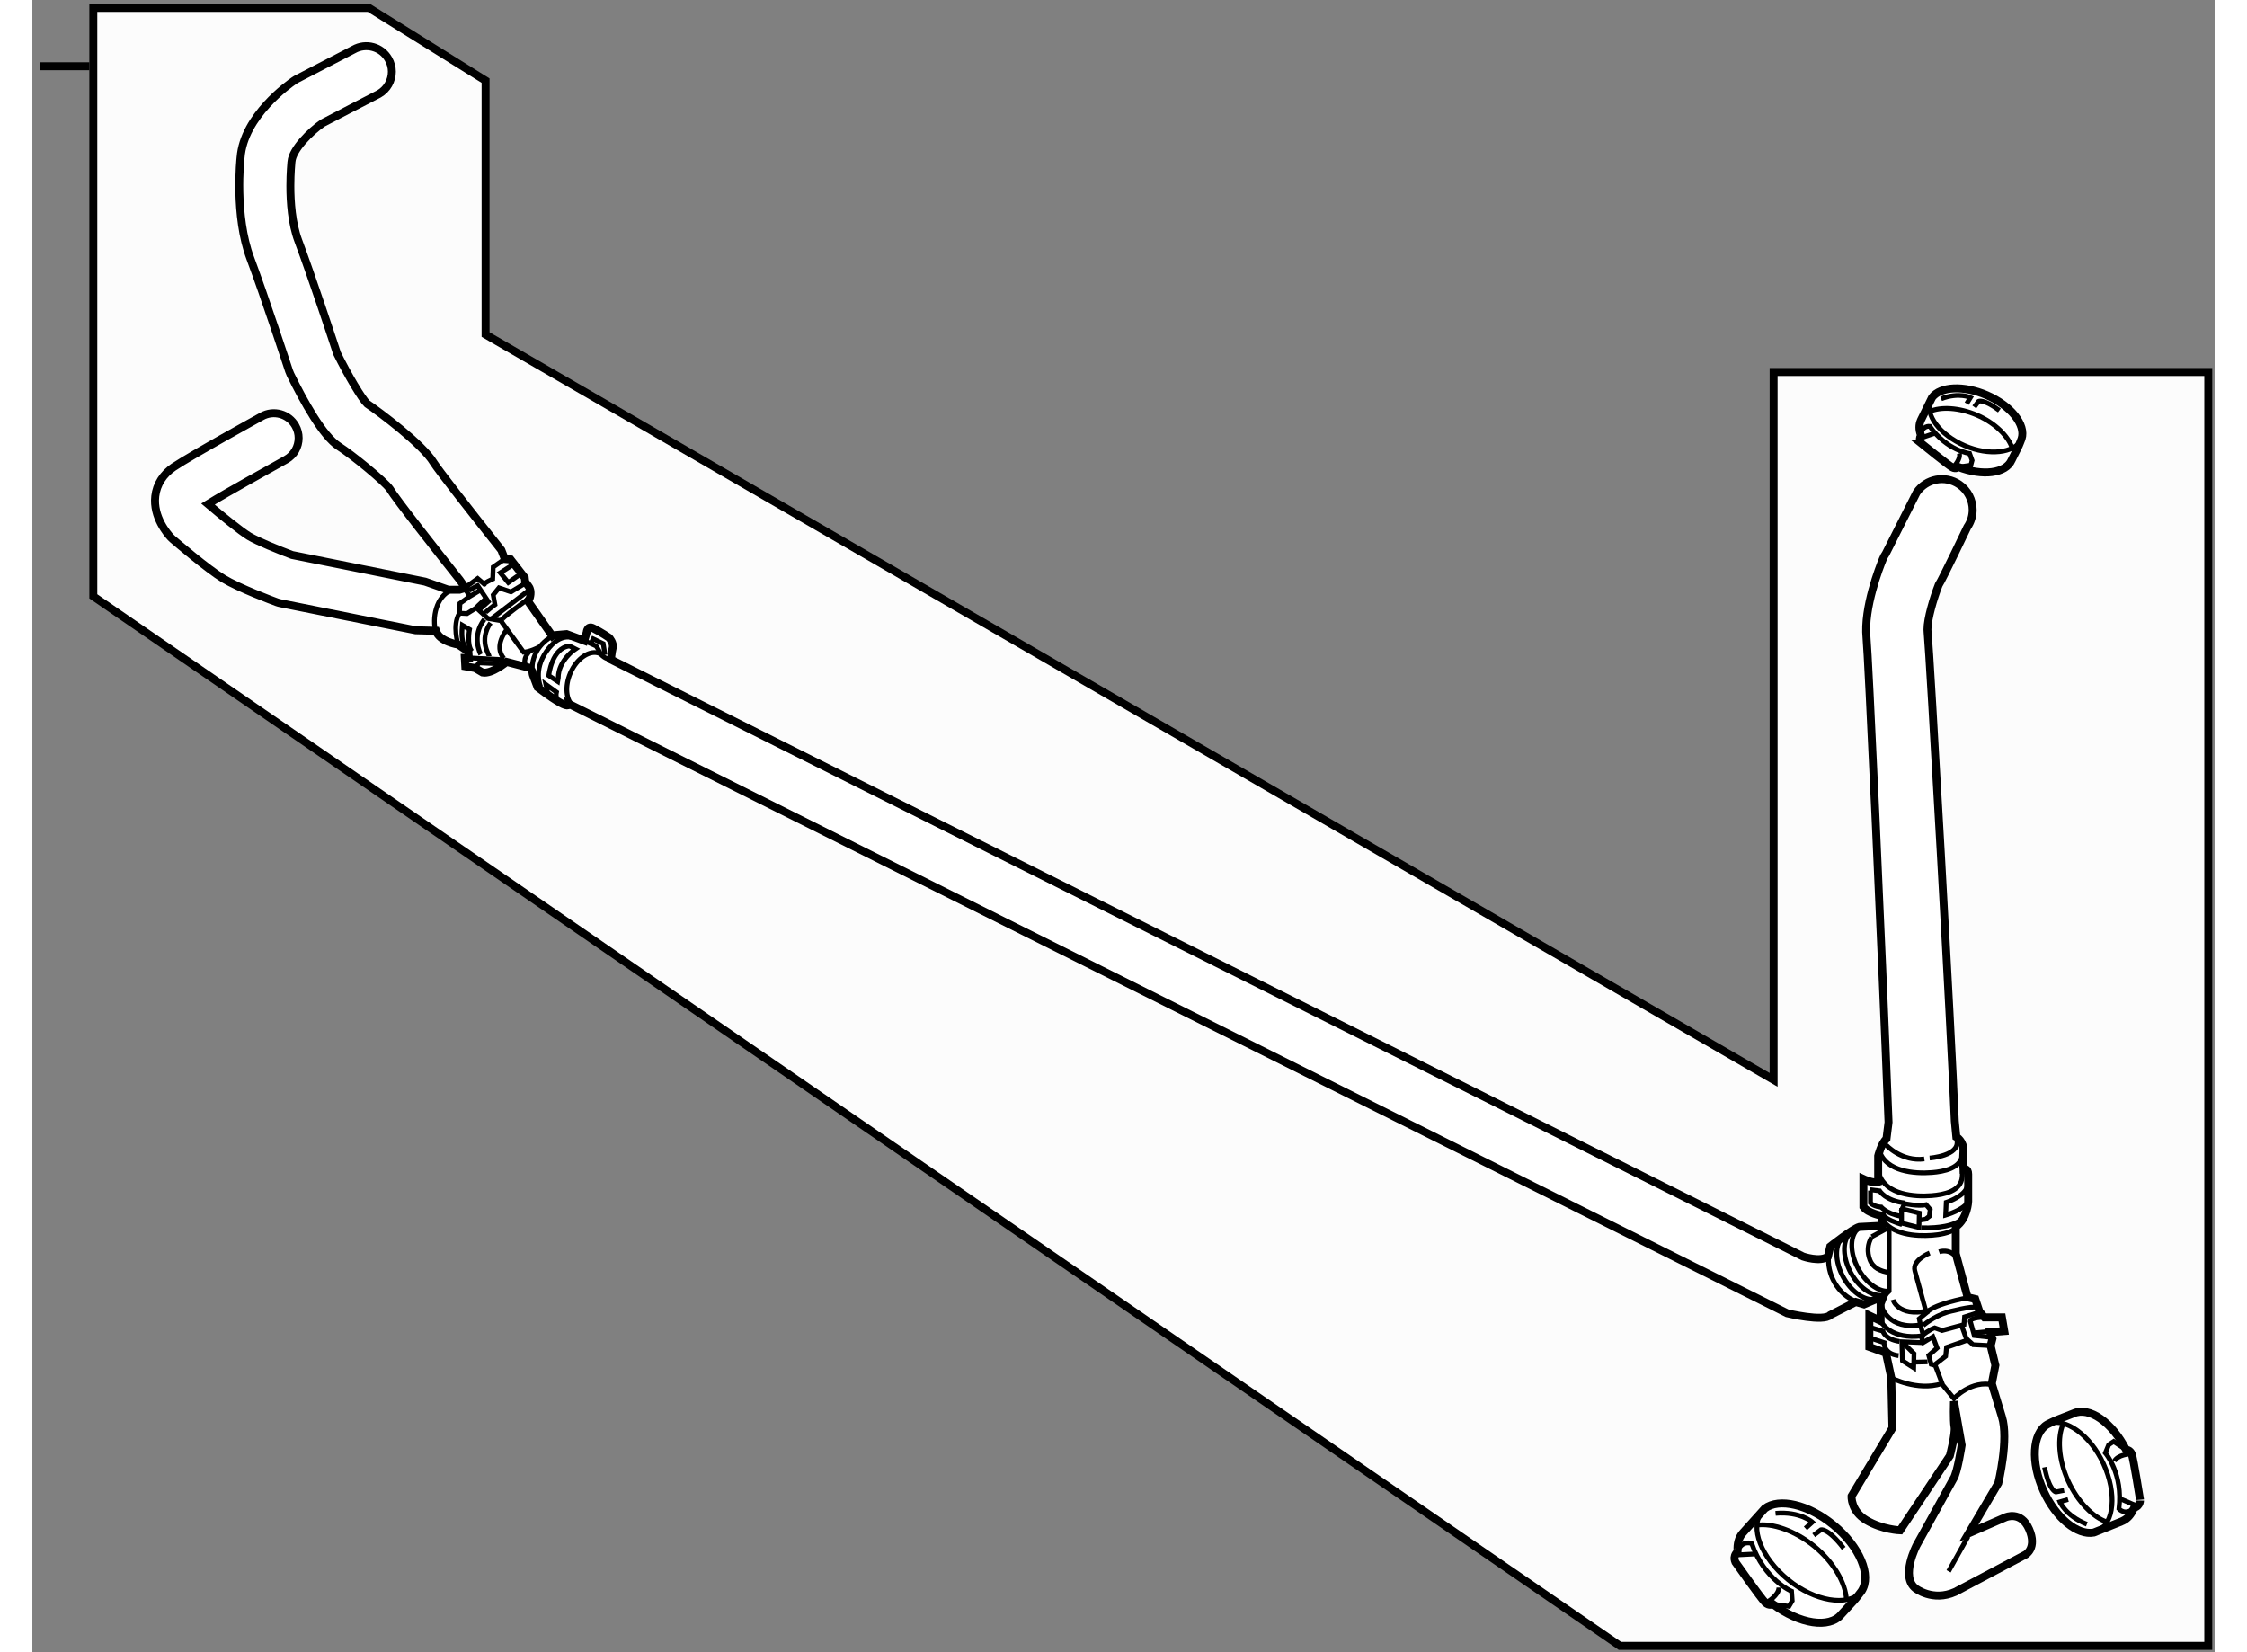 <?xml version="1.0" encoding="utf-8"?>
<!-- Generator: Adobe Illustrator 15.1.0, SVG Export Plug-In . SVG Version: 6.00 Build 0)  -->
<!DOCTYPE svg PUBLIC "-//W3C//DTD SVG 1.1//EN" "http://www.w3.org/Graphics/SVG/1.1/DTD/svg11.dtd">
<svg version="1.1" xmlns="http://www.w3.org/2000/svg" xmlns:xlink="http://www.w3.org/1999/xlink" x="0px" y="0px" width="244.8px"
	 height="180px" viewBox="91.5 72.833 137.234 103.901" enable-background="new 0 0 244.8 180" xml:space="preserve">
	
<rect x="91.5" y="72.833" width="137.234" height="103.901" fill="#808080" stroke="none"/>
	
<g><polygon fill="#FCFCFC" stroke="#000000" stroke-width="0.5" points="95.333,110.334 95.333,73.333 112.667,73.333 120,77.904 
			120,93.871 201,140.742 201,96.227 228.334,96.227 228.334,176.334 191.334,176.334 	"></polygon><line fill="none" stroke="#000000" stroke-width="0.5" x1="95.084" y1="77" x2="92" y2="77"></line></g><g><path fill="#FFFFFF" stroke="#000000" stroke-width="0.5" d="M212.395,143.331c-0.209-5.381-1.572-29.357-1.713-30.777
						c-0.005-0.044-0.007-0.087-0.007-0.137c0-0.673,0.379-1.962,0.705-2.797c0.233-0.345,1.804-3.643,1.804-3.643
						c0.228-0.332,0.334-0.708,0.334-1.082c0-0.616-0.297-1.225-0.845-1.597c-0.882-0.6-2.08-0.371-2.679,0.51l-1.935,3.834
						c-0.077,0.109-0.139,0.227-0.188,0.349c-0.206,0.496-1.215,3.071-1.029,4.945c0.105,1.055,0.909,18.131,1.386,30.471
						l-0.13,1.043c-0.335,0.297-0.522,1.075-0.522,1.075v1.64c-0.297,0.11-0.929-0.187-0.929-0.187v1.75
						c0.296,0.408,1.154,0.558,1.154,0.558v0.632l-1.416,0.073c-0.408,0.112-1.822,1.229-1.822,1.229l-0.148,0.632
						c-0.483,0.37-1.563-0.002-1.563-0.002l-74.967-37.539c0,0,0.037-0.445,0.11-0.743c0.075-0.3-0.222-0.632-0.222-0.632
						s-0.468-0.327-1.006-0.597c-0.373-0.188-0.408,0.26-0.408,0.26l-0.151,0.523l-1.113-0.411l-0.819,0.073
						c-0.024,0.017-0.05,0.029-0.074,0.046l-1.545-2.202l0.112-0.16c0,0,0.167-0.445-0.057-0.751
						c-0.222-0.309-0.222-0.309-0.222-0.309l-0.027-0.249l-0.893-1.146l-0.363-0.027l-0.215-0.561
						c-1.972-2.48-4.012-5.096-4.267-5.513c-0.675-1.125-3.424-3.194-4.172-3.686c-0.329-0.306-1.197-1.765-1.894-3.172
						c-0.2-0.613-1.592-4.833-2.439-7.091c-0.402-1.074-0.496-2.423-0.496-3.432c0-0.853,0.066-1.468,0.066-1.479
						c0.005-0.02,0.005-0.039,0.006-0.057c0.061-0.773,1.19-1.89,1.955-2.42c0.156-0.089,3.544-1.835,3.544-1.835
						c0.521-0.297,0.812-0.84,0.812-1.397c0-0.271-0.069-0.545-0.214-0.796c-0.438-0.771-1.421-1.038-2.191-0.597l-3.628,1.88
						c-0.035,0.02-0.071,0.041-0.1,0.064c-0.327,0.219-3.181,2.224-3.382,4.854c0-0.018,0.002-0.039,0.005-0.057
						c-0.017,0.147-0.404,3.689,0.613,6.399c0.871,2.321,2.419,7.035,2.434,7.081c0.024,0.068,0.052,0.14,0.084,0.205
						c0.836,1.712,2.043,3.886,3.035,4.52c0.852,0.541,2.886,2.213,3.206,2.669c0.401,0.672,3.028,3.998,4.409,5.738l0.354,0.505
						l-0.374,0.111h-0.706l-1.456-0.51c-1.949-0.391-8.146-1.629-8.359-1.673c-0.811-0.304-2.177-0.857-2.714-1.183
						c-0.526-0.321-1.787-1.345-2.581-2.02c1.351-0.83,3.599-2.055,4.91-2.797c0.51-0.286,0.793-0.814,0.793-1.358
						c0-0.261-0.065-0.524-0.203-0.767c-0.424-0.75-1.374-1.015-2.123-0.59c-0.223,0.125-4.356,2.399-5.528,3.18
						c-0.664,0.445-1.078,1.095-1.163,1.837c-0.152,1.314,0.783,2.384,0.972,2.587c0.039,0.04,0.08,0.081,0.123,0.117
						c0.223,0.191,2.21,1.888,3.186,2.478c0.991,0.602,3.112,1.395,3.353,1.482c0.077,0.027,0.156,0.052,0.233,0.066l8.507,1.701
						l1.277,0.034c0.225,0.697,1.398,0.864,1.398,0.864l0.641,0.446l0.028,0.391h-0.251l0.029,0.531l0.614,0.111l0.473,0.279
						c0.587,0.111,1.508-0.669,1.508-0.669l1.506,0.39l0.117,0.228c0.011,0.126,0.035,0.199,0.035,0.199l0.294,0.782
						c0,0,0.819,0.634,1.414,0.966c0.597,0.338,0.558,0.078,0.558,0.078l76.605,38.318c0,0,2.308,0.56,2.717,0.112l1.601-0.819
						l0.52,0.15l1.229-0.521l-0.186,0.482v1.079l-0.708-0.335v1.973l1.043,0.373l0.334,1.562l0.074,3.163l-2.568,4.277
						c0,0-0.073,0.931,0.931,1.523c1.003,0.596,2.122,0.634,2.122,0.634l3.126-4.688c0,0,0.371-1.412,0.294-1.822
						c-0.073-0.407-0.034-1.6-0.034-1.6l0.482,2.752c0,0-0.262,1.749-0.521,2.123l-2.307,4.166c0,0-1.04,1.973-0.073,2.719
						c0,0,1.08,0.855,2.492,0.222l4.427-2.345c0,0,0.745-0.41,0.225-1.599c-0.52-1.191-1.49-0.745-1.49-0.745l-2.307,1.003
						l1.861-3.161c0,0,0.67-2.753,0.225-4.166l-0.635-2.085l0.224-1.153l-0.297-1.227l0.113-0.445l-0.152-0.411l0.894-0.072
						l-0.146-0.857h-1.1l-0.223-0.261h-0.057l-0.296-0.892l-0.484-0.112l-0.743-2.754v-1.675c0.743-0.52,0.781-1.6,0.781-1.6
						s0-1.303,0-1.711s-0.298-0.335-0.298-0.335s-0.005-0.065-0.011-0.183c-0.008-0.181-0.014-0.491,0.011-0.897
						c0.038-0.67-0.447-0.93-0.447-0.93L212.395,143.331z"></path><path fill="none" stroke="#000000" stroke-width="0.3" d="M123.465,116.023c0,0-0.484-1.016,0.363-2.231
						c0.93-1.34,1.822-0.783,1.822-0.783"></path><path fill="none" stroke="#000000" stroke-width="0.3" d="M124.572,115.465c0-1.115,1.078-1.822,1.078-1.822l-0.371-0.188
						c-1.119,0.113-1.305,1.862-1.305,1.862l0.561,0.37L124.572,115.465z"></path><path fill="none" stroke="#000000" stroke-width="0.3" d="M126.207,113.123l0.746,0.332c0,0,0.113,0.151,0.26,0.447
						c0.147,0.3,0.595,0.409,0.595,0.409"></path><path fill="none" stroke="#000000" stroke-width="0.3" d="M124.535,116.767c0,0-0.148-0.072-0.075-0.409l-0.669-0.483
						l0.109,0.521"></path><polyline fill="none" stroke="#000000" stroke-width="0.3" points="126.618,113.309 126.767,113.009 127.4,113.309 
						127.513,114.015 				"></polyline><path fill="none" stroke="#000000" stroke-width="0.3" d="M127.397,114.064c-0.063-0.054-0.133-0.099-0.211-0.131
						c-0.618-0.266-1.45,0.285-1.856,1.232c-0.356,0.831-0.271,1.685,0.172,2.065"></path><path fill="none" stroke="#000000" stroke-width="0.3" d="M116.878,112.592c-0.265-0.881,0.012-2.264,0.979-2.652"></path><path fill="none" stroke="#000000" stroke-width="0.3" d="M119.42,111.057l0.724,0.669l0.837,0.141l0.056,0.111l1.358,1.87
						c0,0,0.427-0.029,0.988-0.335"></path><path fill="none" stroke="#000000" stroke-width="0.3" d="M118.276,113.372c0,0-0.392-1.227,0.081-1.979l0.476,0.027
						l0.587-0.363"></path><polyline fill="none" stroke="#000000" stroke-width="0.3" points="118.357,111.393 118.387,110.777 118.972,110.359 
						119.726,109.912 				"></polyline><path fill="none" stroke="#000000" stroke-width="0.3" d="M119.696,113.985c0,0-0.613-1.115,0.226-2.204"></path><path fill="none" stroke="#000000" stroke-width="0.3" d="M120.229,114.098c0-0.083-0.672-1.005,0.083-2.093"></path><line fill="none" stroke="#000000" stroke-width="0.3" x1="119.057" y1="114.209" x2="121.176" y2="114.321"></line><polyline fill="none" stroke="#000000" stroke-width="0.3" points="119.335,114.852 119.587,114.518 120.869,114.572 				"></polyline><path fill="none" stroke="#000000" stroke-width="0.3" d="M121.316,112.452c0,0-0.836,1.003-0.167,1.786"></path><path fill="none" stroke="#000000" stroke-width="0.3" d="M122.516,114.655c0,0-0.241-0.371,0.289-0.9"></path><path fill="none" stroke="#000000" stroke-width="0.3" d="M118.804,109.718l0.699-0.504c0,0,0.501,0.419,0.419,0.363
						c-0.085-0.056,0.528-0.334,0.528-0.334l0.03-0.752l0.725-0.504"></path><path fill="none" stroke="#000000" stroke-width="0.3" d="M119.949,111.42c0-0.084,0.641-0.561,0.641-0.561l-0.11-0.612
						l0.361-0.447l0.754,0.253l0.976-0.587"></path><polyline fill="none" stroke="#000000" stroke-width="0.3" points="121.708,108.35 120.926,108.853 121.428,109.466 
						122.265,108.879 				"></polyline><path fill="none" stroke="#000000" stroke-width="0.3" d="M118.89,110.08c-0.029-0.111,0.613-0.421,0.613-0.421l0.669,1.007
						l-0.529,0.475"></path><path fill="none" stroke="#000000" stroke-width="0.3" d="M119.42,111.057c0.055-0.111,0.612-0.588,0.612-0.588"></path><line fill="none" stroke="#000000" stroke-width="0.3" x1="120.396" y1="111.726" x2="122.741" y2="109.939"></line><path fill="none" stroke="#000000" stroke-width="0.3" d="M120.981,111.866c-0.056-0.114,1.701-1.367,1.701-1.367"></path><line fill="none" stroke="#000000" stroke-width="0.3" x1="118.675" y1="109.83" x2="118.99" y2="110.294"></line><path fill="none" stroke="#000000" stroke-width="0.3" d="M118.73,113.531c-0.269-0.327-0.225-1.009-0.198-1.271
						c0.008-0.065,0.011-0.107,0.011-0.107l0.447,0.263c0,0-0.187,0.968,0.148,1.377"></path><path fill="none" stroke="#000000" stroke-width="0.3" d="M122.932,114.803c0.015-0.478,0.193-1.227,1.048-1.831l0.295-0.187"></path><path fill="none" stroke="#000000" stroke-width="0.3" d="M208.396,159.479c0,0,1.637,0.854,3.162,0.371"></path><path fill="none" stroke="#000000" stroke-width="0.3" d="M210.813,151.63c0,0-1.117,0.446-0.932,1.116l0.671,2.455"></path><path fill="none" stroke="#000000" stroke-width="0.3" d="M211.407,151.554c0,0,0.707-0.26,1.118,0.409"></path><path fill="none" stroke="#000000" stroke-width="0.3" d="M210.234,156.149l-0.073-0.391l0.503-0.41v-0.073
					c-1.861,0.371-2.156-0.707-2.156-0.707"></path><path fill="none" stroke="#000000" stroke-width="0.3" d="M207.801,155.016c0,0,0.427,1.468,2.434,1.134l0.151,0.576l-0.058,0.3
					l0.093,0.224l0.596-0.354l0.264,0.707l-0.523,0.464l0.151,0.559l0.258,0.073l0.467,1.229l0.707,0.854c0,0,1.079-1.19,2.491-0.854
					"></path><path fill="none" stroke="#000000" stroke-width="0.3" d="M207.801,156c0,0,0.575,1.099,2.547,0.839"></path><path fill="none" stroke="#000000" stroke-width="0.3" d="M207.092,156.317l0.783,0.225c0,0,0.093,0.499,1.04,0.649"></path><path fill="none" stroke="#000000" stroke-width="0.3" d="M206.98,156.947l0.968,0.317c0,0-0.054,0.708,0.913,0.82"></path><polyline fill="none" stroke="#000000" stroke-width="0.3" points="210.366,157.265 209.065,157.211 209.102,158.401 
					209.809,158.848 209.828,157.954 209.065,157.211 			"></polyline><line fill="none" stroke="#000000" stroke-width="0.3" x1="209.864" y1="158.494" x2="210.682" y2="158.475"></line><path fill="none" stroke="#000000" stroke-width="0.3" d="M210.589,155.442c0,0,0.075-0.503,2.718-1.022"></path><path fill="none" stroke="#000000" stroke-width="0.3" d="M210.404,156.186c0,0,0.631-0.558,1.523-0.837
					c0,0,1.603-0.426,1.879-0.297"></path><path fill="none" stroke="#000000" stroke-width="0.3" d="M210.386,156.781c0,0,0.448-0.354,0.742-0.446l0.465,0.167l1.38-0.371
					l0.035-0.483l0.875-0.279"></path><polyline fill="none" stroke="#000000" stroke-width="0.3" points="211.147,158.642 211.819,158.121 211.875,157.564 
					213.213,157.099 213.547,157.396 214.571,157.451 			"></polyline><path fill="none" stroke="#000000" stroke-width="0.3" d="M214.666,156.932l-1.046-0.113l-0.24-0.855
					c0,0-0.186-0.224,0.746-0.297"></path><path fill="none" stroke="#000000" stroke-width="0.3" d="M213.62,156.653c0,0,0.02,0,0.951-0.095"></path><line fill="none" stroke="#000000" stroke-width="0.3" x1="212.822" y1="156.186" x2="213.156" y2="157.118"></line><path fill="none" stroke="#000000" stroke-width="0.3" d="M204.47,151.74c-0.152,1.218,0.561,2.49,1.712,2.939"></path><line fill="none" stroke="#000000" stroke-width="0.3" x1="208.135" y1="150.084" x2="207.167" y2="150.605"></line><path fill="none" stroke="#000000" stroke-width="0.3" d="M207.167,150.625c-0.263,0.431-0.295,0.954-0.116,1.423
					c0.196,0.52,0.684,0.737,1.215,0.809"></path><path fill="none" stroke="#000000" stroke-width="0.3" d="M208.172,154.032c-0.619,0.011-1.371-0.54-1.848-1.414
					c-0.516-0.947-0.538-1.962-0.093-2.443"></path><path fill="none" stroke="#000000" stroke-width="0.3" d="M207.708,154.294c-0.622,0.009-1.371-0.542-1.849-1.416
					c-0.516-0.947-0.538-1.962-0.093-2.443"></path><path fill="none" stroke="#000000" stroke-width="0.3" d="M207.223,154.554c-0.617,0.009-1.37-0.542-1.848-1.416
					c-0.516-0.947-0.536-1.962-0.092-2.44"></path><path fill="none" stroke="#000000" stroke-width="0.3" d="M208.079,144.84c0,0,0.968,1.061,2.399,0.874"></path><path fill="none" stroke="#000000" stroke-width="0.3" d="M210.813,145.657c0,0,1.915-0.132,1.712-1.116"></path><path fill="none" stroke="#000000" stroke-width="0.3" d="M207.668,145.246c0.43,1.263,2.179,1.41,3.287,1.323
					c0.74-0.06,1.869-0.26,1.924-1.19"></path><path fill="none" stroke="#000000" stroke-width="0.3" d="M210.293,150.043c0.297,0.014,0.587,0.005,0.841-0.014
					c0.793-0.063,2.001-0.273,2.061-1.257"></path><path fill="none" stroke="#000000" stroke-width="0.3" d="M207.894,149.248c0.266,0.304,0.776,0.462,1.188,0.595"></path><path fill="none" stroke="#000000" stroke-width="0.3" d="M207.649,146.698c0.428,1.261,2.179,1.409,3.287,1.322
					c0.74-0.058,1.868-0.26,1.923-1.191l0.02-0.353"></path><path fill="none" stroke="#000000" stroke-width="0.3" d="M207.814,149.473c0.576,1.002,2.14,1.12,3.158,1.041
					c0.458-0.036,1.066-0.129,1.475-0.414"></path><path fill="none" stroke="#000000" stroke-width="0.3" d="M207.688,149.192c0.034,0.101,0.078,0.193,0.126,0.28"></path><path fill="none" stroke="#000000" stroke-width="0.3" d="M207.074,147.648l0.594,0.073c0,0,0.374,0.633,1.601,0.763"></path><polyline fill="none" stroke="#000000" stroke-width="0.3" points="209.232,148.522 209.082,148.856 210.161,149.119 
					210.142,150.029 209.047,149.751 209.047,148.803 			"></polyline><path fill="none" stroke="#000000" stroke-width="0.3" d="M207.742,148.709c0,0,0.279,0.41,1.247,0.611"></path><path fill="none" stroke="#000000" stroke-width="0.3" d="M207.092,147.703v0.781c0,0,0.225,0.26,0.764,0.26"></path><path fill="none" stroke="#000000" stroke-width="0.3" d="M209.232,148.522c0,0,0.836,0.187,1.356,0.073l0.261,0.3l-0.056,0.425
					l-0.241,0.187l-0.392,0.058"></path><path fill="none" stroke="#000000" stroke-width="0.3" d="M213.175,147.405c-0.074,0.634-1.319,1.042-1.319,1.042l-0.036,0.801
					c0,0,1.171-0.333,1.413-0.856"></path><polyline fill="none" stroke="#000000" stroke-width="0.3" points="208.266,149.991 208.266,154.029 208.002,154.289 			"></polyline><line fill="none" stroke="#000000" stroke-width="0.3" x1="213.232" y1="169.45" x2="212.004" y2="171.646"></line></g>



	
<g><path fill="#FFFFFF" stroke="#000000" stroke-width="0.5" d="M210.268,100.218c0.005-0.007-0.018-0.066-0.02-0.073
					c-0.105-0.303-0.112-0.593,0.002-0.854c0.008-0.018,0.015-0.034,0.022-0.053l0.694-1.41c0.527-0.694,1.979-0.773,3.43-0.147
					c1.527,0.661,2.483,1.871,2.197,2.741c0,0-0.178,0.471-0.232,0.556l-0.396,0.791c-0.364,0.841-1.834,1.018-3.343,0.433
					c0,0-0.151,0.15-0.384,0.023c-0.265-0.143-1.906-1.474-1.906-1.474S210.073,100.532,210.268,100.218z"></path><path fill="none" stroke="#000000" stroke-width="0.3" d="M216.571,100.505c-0.439,0.81-2.024,1.018-3.552,0.354
					c-1.579-0.686-2.52-1.951-2.138-2.828"></path><path fill="none" stroke="#000000" stroke-width="0.3" d="M210.813,98.713c0.693-0.317,1.863-0.256,2.981,0.228
					c1.134,0.489,1.968,1.329,2.205,2.06"></path><path fill="none" stroke="#000000" stroke-width="0.3" d="M212.622,102.201l0.781-0.11l0.079-0.302l-0.158-0.438
				c0,0-1.429-0.178-2.502-1.709c0,0-0.519-0.066-0.555,0.576"></path><path fill="none" stroke="#000000" stroke-width="0.3" d="M212.326,102.181c0,0,0.455-0.464,0.354-0.838"></path><line fill="none" stroke="#000000" stroke-width="0.3" x1="211.103" y1="100.088" x2="210.258" y2="100.374"></line><path fill="none" stroke="#000000" stroke-width="0.3" d="M213.142,98.216l0.236-0.383c0,0-0.715-0.348-1.843,0.077"></path><path fill="none" stroke="#000000" stroke-width="0.3" d="M213.62,98.427l0.265-0.352c0,0,0.283-0.195,1.313,0.57"></path></g>



	
<g><path fill="#FFFFFF" stroke="#000000" stroke-width="0.5" d="M198.731,170.424c0.009-0.008,0.001-0.088,0.001-0.099
					c-0.021-0.413,0.07-0.779,0.305-1.061c0.014-0.018,0.029-0.039,0.046-0.053l1.359-1.512c0.896-0.68,2.734-0.264,4.308,1.027
					c1.664,1.354,2.434,3.189,1.772,4.174c0,0-0.396,0.524-0.488,0.608l-0.773,0.841c-0.745,0.917-2.632,0.619-4.302-0.636
					c0,0-0.24,0.133-0.486-0.104c-0.279-0.27-1.85-2.504-1.85-2.504S198.38,170.744,198.731,170.424z"></path><path fill="none" stroke="#000000" stroke-width="0.3" d="M206.461,172.998c-0.826,0.85-2.871,0.55-4.537-0.814
					c-1.721-1.401-2.445-3.307-1.662-4.262"></path><path fill="none" stroke="#000000" stroke-width="0.3" d="M199.939,168.746c0.971-0.147,2.405,0.337,3.624,1.33
					c1.231,1.008,1.975,2.345,2.013,3.337"></path><path fill="none" stroke="#000000" stroke-width="0.3" d="M200.959,173.715l1.005,0.133l0.206-0.344l-0.041-0.603
				c0,0-1.712-0.719-2.504-3.001c0,0-0.624-0.264-0.894,0.523"></path><path fill="none" stroke="#000000" stroke-width="0.3" d="M200.598,173.58c0,0,0.727-0.412,0.736-0.913"></path><line fill="none" stroke="#000000" stroke-width="0.3" x1="199.813" y1="170.556" x2="198.664" y2="170.615"></line><path fill="none" stroke="#000000" stroke-width="0.3" d="M203.002,168.945l0.431-0.391c0,0-0.763-0.686-2.312-0.553"></path><path fill="none" stroke="#000000" stroke-width="0.3" d="M203.522,169.378l0.454-0.343c0,0,0.428-0.143,1.431,1.166"></path></g>



	
<g><path fill="#FFFFFF" stroke="#000000" stroke-width="0.5" d="M223.672,167.65c-0.008,0.004-0.037,0.068-0.041,0.081
					c-0.15,0.349-0.381,0.612-0.687,0.752c-0.02,0.014-0.038,0.021-0.063,0.028l-1.745,0.698c-1.023,0.192-2.376-0.896-3.157-2.612
					c-0.824-1.81-0.709-3.645,0.239-4.191c0,0,0.541-0.274,0.655-0.305l0.982-0.384c0.995-0.454,2.442,0.565,3.312,2.288
					c0,0,0.255-0.011,0.361,0.285c0.116,0.34,0.511,2.837,0.511,2.837S224.095,167.526,223.672,167.65z"></path><path fill="none" stroke="#000000" stroke-width="0.3" d="M218.31,162.352c1.038-0.367,2.606,0.717,3.433,2.528
					c0.854,1.872,0.676,3.748-0.362,4.219"></path><path fill="none" stroke="#000000" stroke-width="0.3" d="M221.982,168.549c-0.867-0.272-1.858-1.265-2.46-2.587
					c-0.612-1.342-0.685-2.755-0.309-3.591"></path><path fill="none" stroke="#000000" stroke-width="0.3" d="M223.168,164.006l-0.782-0.524l-0.312,0.206l-0.212,0.516
				c0,0,1.129,1.298,0.855,3.515c0,0,0.408,0.473,0.954-0.067"></path><path fill="none" stroke="#000000" stroke-width="0.3" d="M223.416,164.264c0,0-0.775,0.045-0.987,0.459"></path><line fill="none" stroke="#000000" stroke-width="0.3" x1="222.825" y1="167.099" x2="223.803" y2="167.518"></line><path fill="none" stroke="#000000" stroke-width="0.3" d="M219.522,167.128l-0.521,0.149c0,0,0.358,0.88,1.697,1.408"></path><path fill="none" stroke="#000000" stroke-width="0.3" d="M219.268,166.557l-0.518,0.099c0,0-0.413-0.053-0.711-1.554"></path></g>


</svg>